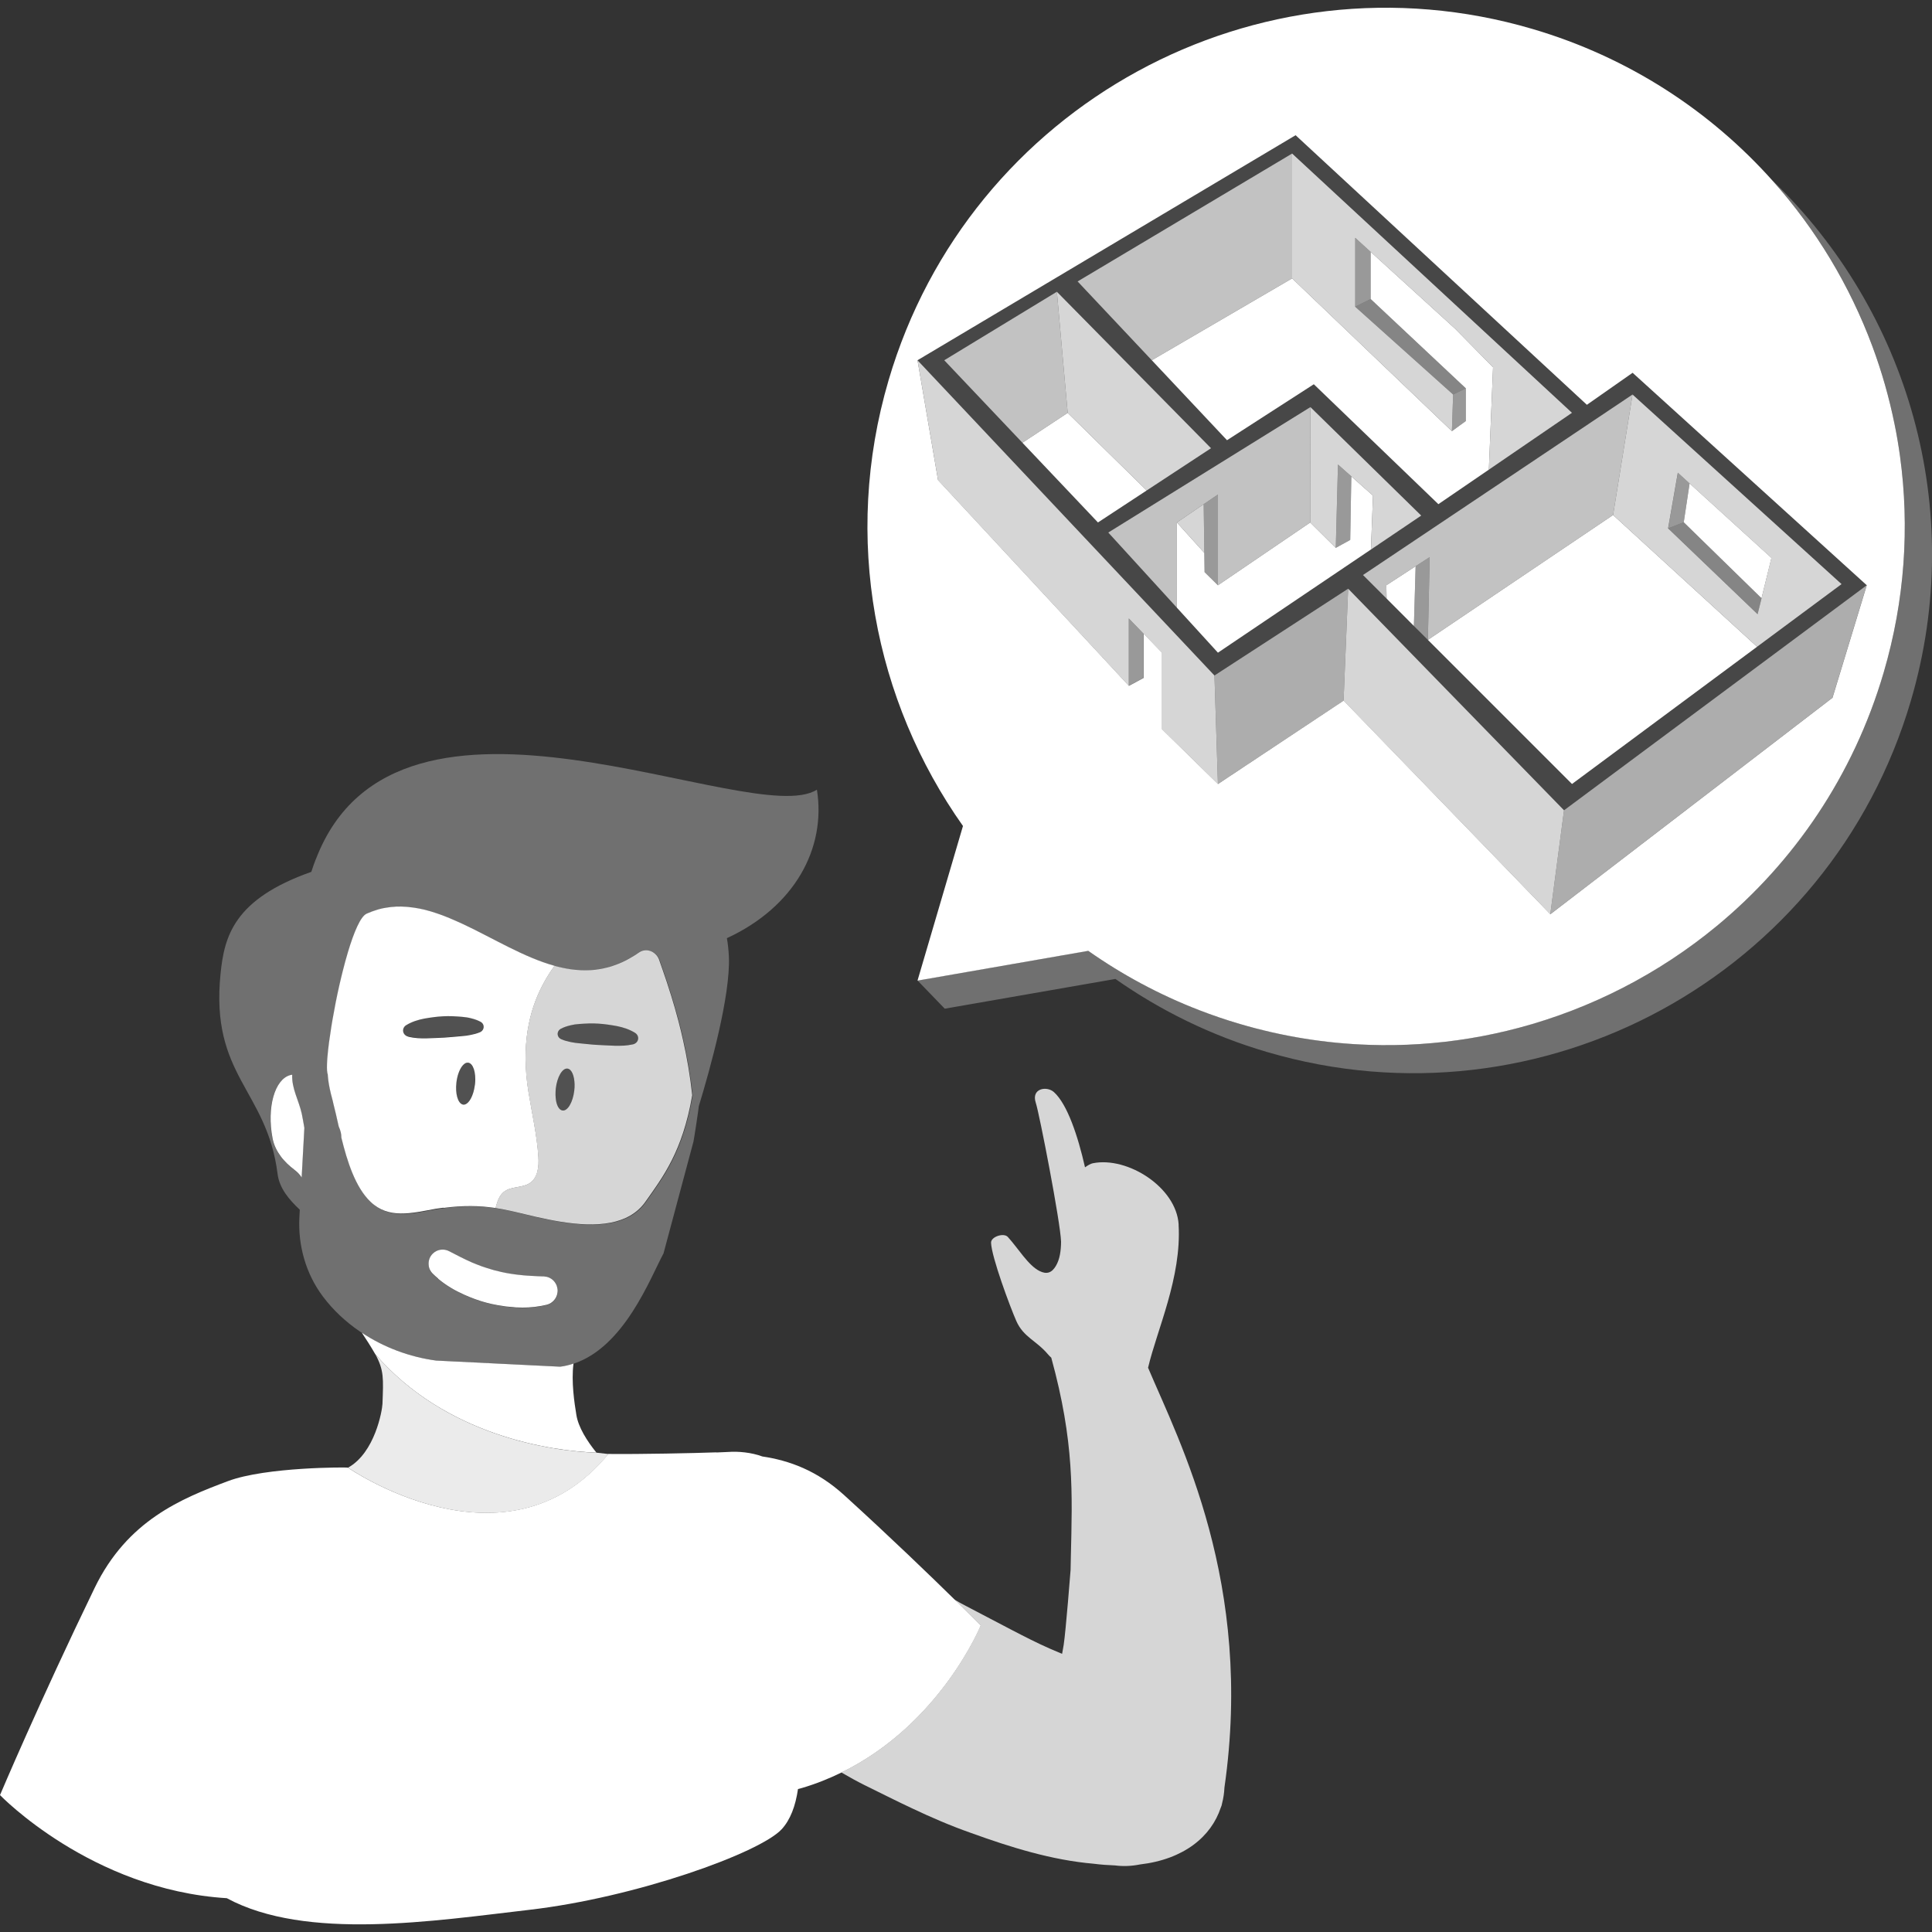 <svg viewBox="0 0 300 300" xmlns="http://www.w3.org/2000/svg"><rect x="0" y="0" width="300" height="300" fill="#333333" stroke="none"/><g fill="#fff"><path d="m 94.47 225.78 c -.63 -.06 -1.23 -.14 -1.84 -.21 l .01 .01 c -7.14 -.25 -23.45 -2.65 -34.36 -15.3 1.37 2.51 1.25 3.8 1.11 7.71 -.04 1 -1.15 7.58 -5.35 9.91 0 0 24.64 17.13 40.44 -2.12 z" opacity=".9"/><path d="m 183.02 190.15 c -.34 -5.77 -7.93 -10.61 -13.33 -9.52 -.32 .06 -.74 .3 -1.21 .63 -1.09 -4.82 -2.75 -9.83 -4.84 -11.69 -1.09 -.97 -3.56 -.59 -2.8 1.69 .54 1.62 3.84 18.58 3.92 21.55 -.01 1.44 -.2 2.75 -.81 3.77 -.64 1.07 -1.41 1.34 -2.52 .79 -1.77 -.87 -3.33 -3.54 -4.94 -5.3 -.63 -.69 -2.64 -.03 -2.6 .91 .08 2.23 2.96 9.97 3.92 12.14 1.12 2.53 3.07 3 4.91 5.17 .17 .2 .34 .37 .52 .53 3.61 13.13 3.27 21.04 3.04 30.96 l -.04 2 s -.74 9.48 -1.07 11.62 c -.07 .47 -.17 .94 -.25 1.41 -.64 -.27 -1.27 -.53 -1.9 -.81 -1.98 -.87 -3.89 -1.85 -5.8 -2.84 l -7.16 -3.75 c -.61 -.31 -1.21 -.64 -1.8 -.99 2.54 2.49 4.01 3.98 4.01 3.98 s -6.23 15.3 -21.62 22.83 c 1.22 .71 2.41 1.37 3.57 1.95 2.48 1.21 4.8 2.4 7.41 3.62 2.98 1.41 6.01 2.72 9.12 3.81 6.19 2.24 12.56 4.23 19.08 4.79 1.15 .15 2.24 .22 3.29 .26 1.3 .17 2.61 .11 3.9 -.15 6.86 -.8 11.06 -4.36 12.53 -8.8 .1 -.22 .18 -.44 .21 -.67 v -.01 c .21 -.8 .33 -1.63 .37 -2.47 4.56 -31.68 -6.97 -53.63 -11.86 -65.18 1.4 -5.95 5.22 -14.01 4.74 -22.23 z" opacity=".8"/><path d="m 148.27 248.42 c -3.78 -3.71 -9.93 -9.65 -17.16 -16.23 -4.22 -3.85 -8.56 -5.41 -12.73 -6.03 -1.69 -.63 -3.77 -.82 -5.32 -.7 l -1.84 .08 -.01 -.02 c -3.55 .13 -11.75 .3 -16.73 .25 h -.02 c -15.8 19.25 -40.44 2.12 -40.44 2.12 -.05 -.06 -12.7 -.13 -18.63 2.1 -7.25 2.72 -15.6 6.1 -20.68 16.55 -8.62 17.79 -14.71 32.2 -14.71 32.2 s 14.17 14.72 35.22 16.01 c 12.32 6.66 32.16 3.52 46.95 1.81 16.61 -1.92 35.81 -8.85 39.2 -12.51 1.36 -1.47 2.16 -3.63 2.54 -6.25 .2 -.05 .4 -.1 .61 -.16 2.2 -.65 4.24 -1.47 6.15 -2.41 15.39 -7.53 21.62 -22.83 21.62 -22.83 s -1.47 -1.49 -4.01 -3.98 z"/><path d="m 45.36 166.89 h -.03 -.01 c -.08 .01 -.16 .02 -.23 .04 -2.44 .64 -3.68 5.03 -2.77 9.81 .05 .27 .12 .53 .2 .78 .17 .51 .39 .98 .66 1.42 s .57 .85 .91 1.22 c .33 .38 .69 .72 1.06 1.03 .19 .16 .37 .31 .56 .45 .52 .39 .87 .79 1.13 1.2 l .42 -7.7 c -.13 -.74 -.25 -1.48 -.4 -2.19 -.47 -2.13 -1.58 -3.89 -1.49 -6.07 z"/><path d="m 68.9 187.56 c 1.54 -.2 2.92 -.29 4.23 -.28 .66 0 1.29 .03 1.93 .08 s 1.26 .13 1.9 .22 c .03 -.13 .07 -.27 .1 -.4 .23 -.78 .53 -1.59 1.17 -2.1 1.13 -.91 2.89 -.57 4.08 -1.4 1.22 -.85 1.39 -2.57 1.29 -4.05 -.22 -3.39 -1 -6.72 -1.54 -10.07 -1.18 -7.31 .12 -12.6 2.14 -16.5 .59 -1.14 1.24 -2.17 1.91 -3.09 -4.76 -1.32 -9.44 -4.23 -14.09 -6.42 -.09 -.04 -.18 -.08 -.26 -.12 -.16 -.08 -.32 -.15 -.48 -.22 -.13 -.06 -.26 -.12 -.39 -.17 -.21 -.09 -.42 -.19 -.64 -.28 -.15 -.06 -.3 -.13 -.44 -.19 -.12 -.05 -.25 -.1 -.37 -.15 -.16 -.06 -.32 -.13 -.48 -.19 -.1 -.04 -.21 -.08 -.31 -.12 -.25 -.09 -.49 -.18 -.74 -.26 -.1 -.03 -.2 -.06 -.3 -.1 -.18 -.06 -.35 -.11 -.53 -.17 -.1 -.03 -.2 -.06 -.3 -.09 -.26 -.07 -.51 -.14 -.77 -.21 -.05 -.01 -.11 -.02 -.16 -.04 -.22 -.05 -.43 -.1 -.65 -.14 -.09 -.02 -.18 -.04 -.27 -.05 -.2 -.04 -.4 -.07 -.6 -.1 -.07 -.01 -.14 -.02 -.21 -.03 -.26 -.04 -.52 -.06 -.78 -.09 -.07 -.01 -.15 -.01 -.22 -.02 -.2 -.01 -.41 -.02 -.61 -.03 -.08 0 -.16 -.01 -.24 -.01 -.27 0 -.53 0 -.8 .01 -.02 0 -.04 0 -.07 .01 -.25 .01 -.5 .04 -.74 .06 -.08 .01 -.16 .02 -.24 .03 -.21 .03 -.43 .06 -.64 .1 -.06 .01 -.12 .02 -.19 .03 -.27 .05 -.53 .12 -.8 .19 -.06 .02 -.13 .04 -.19 .06 -.21 .06 -.43 .13 -.64 .21 -.08 .03 -.15 .05 -.23 .08 -.27 .1 -.54 .21 -.81 .33 l -.01 .01 c -.92 .43 -1.94 2.81 -2.88 5.95 -.28 .94 -.56 1.95 -.82 3 -.18 .7 -.34 1.41 -.51 2.13 -.41 1.8 -.77 3.64 -1.07 5.38 -.06 .35 -.12 .69 -.17 1.02 -.27 1.68 -.48 3.23 -.59 4.48 -.05 .5 -.08 .96 -.09 1.36 -.01 .2 -.01 .39 -.01 .56 0 .34 .02 .62 .06 .83 .02 .11 .04 .19 .07 .26 0 0 .01 1.35 .71 3.86 .06 .2 .1 .4 .14 .59 .27 1.01 .54 2.26 .85 3.62 .29 .63 .42 1.2 .41 1.73 .9 3.67 2.18 7.73 4.53 9.96 2.83 2.69 6.31 1.78 10.16 1.07 .4 -.06 .78 -.11 1.16 -.16 z m 4.84 -19.13 c -.01 .05 -.02 .1 -.02 .16 -.21 1.52 -.84 2.71 -1.52 2.91 -.09 .03 -.18 .04 -.27 .03 -.04 0 -.08 -.02 -.11 -.03 -.73 -.22 -1.15 -1.69 -.95 -3.4 .12 -1.05 .45 -1.95 .86 -2.51 .21 -.28 .43 -.47 .66 -.55 .07 -.02 .13 -.03 .2 -.03 h .1 c .05 .01 .1 .02 .14 .03 .08 .03 .16 .08 .23 .13 .01 .01 .03 .02 .04 .03 .12 .1 .22 .24 .31 .41 .01 .01 .02 .03 .02 .04 .24 .47 .37 1.16 .37 1.96 0 .26 -.02 .54 -.05 .82 z m -10.32 -7.46 h -.02 c -.57 -.13 -.92 -.66 -.78 -1.19 .07 -.25 .23 -.46 .45 -.59 .88 -.54 1.83 -.83 2.79 -1.02 .97 -.17 1.94 -.31 2.92 -.36 .98 -.06 1.97 0 2.95 .08 .49 .04 .98 .11 1.46 .24 .48 .12 .96 .28 1.43 .53 s .62 .81 .35 1.25 c -.11 .17 -.26 .3 -.44 .37 l -.02 .01 c -.48 .2 -.95 .32 -1.41 .41 -.46 .1 -.92 .16 -1.38 .19 -.92 .07 -1.82 .18 -2.73 .23 -.91 .06 -1.82 .07 -2.74 .11 -.92 .02 -1.84 -.01 -2.83 -.24 z"/><path d="m 73.39 165.61 c -.09 -.17 -.19 -.31 -.31 -.41 -.01 -.01 -.03 -.02 -.04 -.03 -.07 -.06 -.15 -.11 -.23 -.13 -.05 -.02 -.1 -.03 -.14 -.03 -.03 0 -.07 0 -.1 0 -.07 0 -.13 .01 -.2 .03 -.23 .08 -.46 .27 -.66 .55 -.41 .56 -.73 1.46 -.86 2.51 -.2 1.71 .23 3.18 .95 3.4 .04 .01 .07 .02 .11 .03 .09 .01 .18 0 .27 -.03 .68 -.2 1.31 -1.39 1.52 -2.91 .01 -.05 .02 -.1 .02 -.16 .03 -.28 .05 -.56 .05 -.82 0 -.79 -.14 -1.48 -.37 -1.96 -.01 -.01 -.02 -.03 -.02 -.04 z" opacity=".15"/><path d="m 92.63 225.58 l -.01 -.01 c -1.5 -1.84 -2.82 -3.98 -3.12 -5.85 -.31 -1.87 -.81 -5.19 -.45 -7.98 -.66 .22 -1.34 .39 -2.06 .48 l -19.26 -.95 c -4.14 -.55 -8.13 -2.06 -11.54 -4.32 .74 1.11 1.44 2.21 2.07 3.31 l .01 .01 c 10.9 12.64 27.21 15.05 34.36 15.3 z"/><path d="m 86.1 149.97 c -.67 .92 -1.32 1.95 -1.91 3.09 -2.02 3.91 -3.32 9.2 -2.14 16.5 .54 3.36 1.32 6.68 1.54 10.07 .1 1.48 -.08 3.2 -1.29 4.05 -1.19 .83 -2.95 .49 -4.08 1.4 -.63 .51 -.94 1.32 -1.17 2.1 -.04 .13 -.07 .26 -.1 .4 .96 .15 1.94 .35 2.98 .59 4.03 .95 10.15 2.62 14.92 1.68 2.17 -.43 4.06 -1.4 5.35 -3.21 .34 -.48 .69 -.96 1.03 -1.46 s .7 -1 1.04 -1.52 c .35 -.52 .69 -1.07 1.03 -1.64 s .67 -1.18 1 -1.82 c 1.29 -2.56 2.44 -5.74 3.19 -10.13 -.32 -3.01 -.82 -5.86 -1.4 -8.45 -.23 -1.04 -.47 -2.04 -.72 -2.99 -.37 -1.43 -.76 -2.76 -1.13 -3.96 -.25 -.81 -.49 -1.56 -.72 -2.25 s -.45 -1.33 -.65 -1.9 -.38 -1.08 -.53 -1.52 c -.03 -.08 -.06 -.16 -.1 -.23 l -.02 -.03 c -.06 -.12 -.13 -.22 -.2 -.32 -.02 -.02 -.04 -.05 -.06 -.07 -.2 -.24 -.44 -.43 -.71 -.57 -.07 -.03 -.14 -.07 -.21 -.09 -.14 -.05 -.3 -.09 -.45 -.11 -.46 -.06 -.93 .04 -1.35 .33 l -.01 .01 c -.25 .18 -.51 .34 -.76 .5 -.08 .05 -.17 .1 -.25 .15 -.18 .11 -.35 .21 -.53 .31 -.09 .05 -.19 .1 -.28 .15 -.13 .07 -.26 .13 -.38 .2 -.04 .02 -.08 .04 -.13 .06 -.09 .04 -.18 .09 -.27 .13 -.19 .09 -.38 .17 -.57 .24 -.07 .03 -.13 .06 -.2 .08 -.26 .1 -.52 .19 -.78 .28 -.02 .01 -.04 .01 -.06 .02 -.24 .08 -.47 .14 -.71 .2 -.07 .02 -.14 .03 -.21 .05 -.19 .05 -.38 .09 -.57 .13 -.08 .02 -.15 .03 -.22 .04 -.2 .04 -.39 .07 -.59 .09 -.06 .01 -.12 .02 -.19 .03 -.25 .03 -.49 .05 -.74 .07 h -.02 c -.53 .03 -1.06 .04 -1.59 .01 l -.11 -.01 c -.23 -.01 -.46 -.03 -.68 -.05 -.04 0 -.08 -.01 -.12 -.01 -.24 -.03 -.49 -.06 -.73 -.09 l -.04 -.01 c -.37 -.05 -.73 -.12 -1.1 -.2 -.44 -.09 -.88 -.2 -1.32 -.32 z m 3.07 19.38 c -.21 1.8 -1.02 3.18 -1.81 3.09 -.4 -.05 -.72 -.45 -.91 -1.07 -.05 -.16 -.09 -.35 -.12 -.54 -.04 -.24 -.06 -.5 -.07 -.76 0 -.06 0 -.12 0 -.19 0 -.28 .01 -.56 .04 -.86 .21 -1.8 1.02 -3.18 1.81 -3.09 .65 .07 1.08 1.1 1.11 2.45 .01 .31 -.01 .64 -.05 .98 z m -.65 -10.13 c .49 -.12 .97 -.19 1.46 -.22 .98 -.07 1.97 -.12 2.95 -.05 .98 .06 1.95 .21 2.92 .39 .96 .2 1.9 .5 2.78 1.05 .49 .31 .61 .92 .29 1.37 -.16 .21 -.39 .35 -.64 .41 h -.02 c -.99 .22 -1.91 .23 -2.83 .21 -.91 -.05 -1.83 -.07 -2.74 -.13 -.91 -.05 -1.82 -.17 -2.73 -.25 -.46 -.04 -.91 -.1 -1.38 -.2 -.46 -.09 -.93 -.22 -1.4 -.42 l -.02 -.01 c -.49 -.21 -.71 -.75 -.48 -1.21 .09 -.18 .23 -.32 .4 -.41 .47 -.25 .95 -.41 1.43 -.52 z" opacity=".8"/><path d="m 88.1 165.93 c -.79 -.09 -1.61 1.29 -1.81 3.09 -.03 .3 -.04 .59 -.04 .86 v .19 c .01 .27 .03 .53 .07 .76 .03 .19 .07 .37 .12 .54 .19 .62 .51 1.03 .91 1.07 .79 .09 1.61 -1.29 1.81 -3.09 .04 -.34 .05 -.67 .05 -.98 -.03 -1.35 -.46 -2.37 -1.11 -2.45 z" opacity=".15"/><path d="m 86.68 160.15 c -.23 .46 -.01 1 .48 1.21 l .02 .01 c .48 .21 .94 .33 1.4 .42 .46 .1 .92 .16 1.38 .2 .91 .08 1.82 .2 2.73 .25 .91 .06 1.82 .08 2.74 .13 .92 .02 1.84 0 2.83 -.21 h .02 c .25 -.06 .48 -.2 .64 -.41 .33 -.45 .2 -1.07 -.29 -1.37 -.87 -.55 -1.82 -.85 -2.78 -1.05 -.96 -.18 -1.94 -.33 -2.92 -.39 -.98 -.07 -1.97 -.02 -2.95 .05 -.49 .04 -.98 .1 -1.46 .22 s -.97 .27 -1.43 .52 c -.17 .09 -.31 .23 -.4 .41 z" opacity=".15"/><path d="m 71.72 160.86 c .46 -.04 .92 -.09 1.38 -.19 .46 -.09 .93 -.21 1.41 -.41 l .02 -.01 c .18 -.08 .34 -.2 .44 -.37 .27 -.44 .12 -.99 -.35 -1.25 -.47 -.25 -.95 -.41 -1.43 -.53 s -.97 -.2 -1.46 -.24 c -.98 -.08 -1.96 -.13 -2.95 -.08 -.98 .05 -1.96 .19 -2.92 .36 -.96 .2 -1.91 .49 -2.79 1.02 -.21 .13 -.38 .34 -.45 .59 -.14 .53 .21 1.06 .78 1.19 h .02 c .99 .22 1.91 .25 2.83 .24 .92 -.04 1.83 -.05 2.74 -.11 .91 -.05 1.82 -.15 2.73 -.23 z" opacity=".15"/><path d="m 86.99 212.24 c .72 -.1 1.4 -.27 2.06 -.48 7.91 -2.61 11.88 -13.23 13.98 -17.13 l 4.65 -17.36 c .07 -.26 .83 -5.23 .83 -5.5 1.77 -5.82 4.93 -17.16 4.67 -23.23 -.05 -1.04 -.15 -1.99 -.31 -2.86 10.48 -4.84 15.44 -13.91 13.98 -23.06 -10.12 6.44 -65.02 -22.4 -77.78 10.74 -.01 .02 -.02 .03 -.03 .05 -.11 .29 -.22 .57 -.32 .85 -.13 .37 -.26 .74 -.38 1.12 -12.01 4.24 -13.5 9.99 -14.09 15.78 -1.63 15.95 7.19 18.01 8.85 31.11 .28 2.24 1.76 3.98 3.45 5.57 l -.06 1.14 c -.24 4.41 1 8.81 3.65 12.34 1.56 2.08 3.49 3.89 5.66 5.38 .13 .09 .26 .17 .39 .26 3.41 2.26 7.4 3.77 11.54 4.32 l 19.26 .95 z m -40.16 -29.39 c -.26 -.41 -.61 -.81 -1.13 -1.2 -.19 -.14 -.37 -.29 -.56 -.45 -.37 -.31 -.73 -.66 -1.06 -1.03 s -.64 -.78 -.91 -1.22 -.49 -.91 -.66 -1.42 c -.08 -.25 -.15 -.51 -.2 -.78 -.91 -4.78 .33 -9.17 2.77 -9.81 .08 -.02 .16 -.03 .23 -.04 h .01 .03 c -.09 2.19 1.02 3.94 1.49 6.07 .16 .71 .27 1.45 .4 2.19 l -.42 7.7 z m 6.96 20.91 l .1 .15 .04 .06 z m 3.79 -17.11 c -2.35 -2.23 -3.63 -6.28 -4.53 -9.96 .01 -.53 -.12 -1.11 -.41 -1.73 -.31 -1.36 -.58 -2.61 -.85 -3.62 -.04 -.19 -.08 -.38 -.14 -.59 -.71 -2.51 -.71 -3.86 -.71 -3.86 -.03 -.07 -.05 -.16 -.07 -.26 -.04 -.21 -.06 -.49 -.06 -.83 0 -.17 0 -.36 .01 -.56 .01 -.4 .04 -.85 .09 -1.36 .11 -1.25 .32 -2.8 .59 -4.48 .05 -.34 .11 -.68 .17 -1.02 .3 -1.73 .66 -3.57 1.07 -5.38 .16 -.72 .33 -1.44 .51 -2.13 .26 -1.05 .54 -2.06 .82 -3 .94 -3.14 1.96 -5.53 2.88 -5.95 h .01 c .27 -.12 .54 -.23 .81 -.33 .08 -.03 .15 -.06 .23 -.08 .21 -.08 .43 -.14 .64 -.21 .06 -.02 .13 -.04 .19 -.06 .27 -.07 .53 -.14 .8 -.19 .06 -.01 .12 -.02 .19 -.03 .21 -.04 .43 -.07 .64 -.1 .08 -.01 .16 -.02 .24 -.03 .25 -.03 .5 -.05 .74 -.06 .02 0 .04 0 .07 -.01 .27 -.01 .53 -.02 .8 -.01 .08 0 .16 0 .24 .01 .2 .01 .41 .02 .61 .03 .07 .01 .15 .01 .22 .02 .26 .02 .52 .05 .78 .09 .07 .01 .14 .02 .21 .03 .2 .03 .4 .06 .6 .1 .09 .02 .18 .03 .27 .05 .22 .04 .43 .09 .65 .14 .05 .01 .11 .02 .16 .04 .26 .06 .51 .13 .77 .21 l .3 .09 c .18 .05 .35 .11 .53 .17 .1 .03 .2 .06 .3 .1 .25 .08 .49 .17 .74 .26 .1 .04 .21 .08 .31 .12 .16 .06 .32 .12 .48 .19 .12 .05 .25 .1 .37 .15 .15 .06 .3 .12 .44 .19 .21 .09 .42 .18 .64 .28 .13 .06 .26 .11 .39 .17 .16 .07 .32 .15 .48 .22 .09 .04 .18 .08 .26 .12 4.65 2.19 9.32 5.1 14.09 6.42 .44 .12 .88 .23 1.33 .32 .36 .08 .73 .15 1.09 .2 l .04 .01 c .24 .04 .49 .07 .73 .09 .04 0 .08 .01 .12 .01 .23 .02 .45 .04 .68 .05 .04 0 .08 .01 .11 .01 .53 .02 1.06 .02 1.59 -.01 h .02 c .25 -.02 .49 -.04 .74 -.07 .06 -.01 .12 -.02 .19 -.03 .2 -.03 .39 -.06 .59 -.09 .08 -.01 .15 -.03 .22 -.04 .19 -.04 .38 -.08 .57 -.13 .07 -.02 .14 -.03 .21 -.05 .24 -.06 .47 -.13 .71 -.2 .02 -.01 .04 -.01 .06 -.02 .26 -.08 .52 -.18 .78 -.28 .07 -.03 .13 -.06 .2 -.08 .19 -.08 .38 -.16 .57 -.24 .09 -.04 .18 -.09 .27 -.13 .04 -.02 .08 -.04 .12 -.06 .13 -.06 .26 -.13 .39 -.2 .09 -.05 .19 -.1 .28 -.15 .18 -.1 .35 -.2 .53 -.31 .08 -.05 .17 -.1 .25 -.15 .25 -.16 .51 -.32 .76 -.5 l .01 -.01 c .41 -.29 .89 -.39 1.35 -.33 .15 .02 .3 .06 .45 .11 l .21 .09 c .27 .13 .52 .33 .71 .57 .02 .02 .04 .05 .06 .07 .08 .1 .14 .21 .2 .32 l .02 .03 c .04 .07 .07 .15 .1 .23 .15 .44 .33 .95 .53 1.52 s .42 1.21 .65 1.9 .47 1.45 .72 2.25 c .37 1.21 .76 2.53 1.13 3.96 .25 .95 .49 1.95 .72 2.99 .58 2.59 1.08 5.44 1.4 8.45 -.76 4.39 -1.9 7.57 -3.19 10.13 -.32 .64 -.66 1.24 -1 1.82 -.34 .57 -.68 1.12 -1.03 1.64 s -.7 1.03 -1.04 1.52 c -.35 .49 -.69 .98 -1.03 1.46 -1.29 1.82 -3.18 2.79 -5.35 3.21 -4.77 .94 -10.89 -.73 -14.92 -1.68 -1.04 -.25 -2.02 -.45 -2.98 -.59 -.64 -.1 -1.26 -.17 -1.9 -.22 s -1.27 -.08 -1.93 -.08 c -1.31 -.01 -2.69 .08 -4.23 .28 -.38 .05 -.76 .1 -1.16 .16 -3.85 .7 -7.33 1.62 -10.16 -1.07 z m 9.14 10.43 c -.05 -.13 -.1 -.27 -.12 -.41 s -.04 -.28 -.04 -.43 c 0 -.58 .22 -1.13 .63 -1.54 .17 -.17 .36 -.31 .56 -.41 .61 -.31 1.35 -.32 1.99 .01 1.22 .63 2.37 1.23 3.55 1.75 .49 .22 .99 .42 1.52 .6 .52 .19 1.06 .36 1.6 .51 .14 .04 .28 .08 .42 .12 .22 .06 .44 .11 .66 .17 l .05 .01 c .02 .01 .05 .01 .07 .02 .05 .01 .1 .03 .15 .04 .14 .03 .28 .06 .43 .09 .17 .04 .33 .07 .49 .1 .42 .08 .85 .14 1.27 .2 .19 .03 .38 .05 .57 .07 1.01 .12 2.04 .18 2.99 .22 .28 .01 .55 .02 .82 .03 h .11 c .1 0 .19 .02 .28 .04 .06 .01 .11 .01 .17 .02 .68 .16 1.24 .64 1.52 1.27 .01 .03 .03 .06 .04 .09 .02 .05 .03 .1 .04 .14 .07 .23 .12 .47 .11 .73 0 .09 -.02 .17 -.03 .25 -.09 .63 -.44 1.19 -.96 1.54 -.01 .01 -.02 .02 -.03 .03 -.05 .03 -.1 .05 -.14 .08 -.06 .03 -.11 .07 -.18 .09 -.04 .02 -.08 .03 -.11 .04 -.08 .03 -.15 .06 -.24 .08 -.53 .13 -1.09 .23 -1.65 .3 -.06 .01 -.12 .02 -.18 .03 -.16 .02 -.32 .03 -.48 .04 s -.32 .03 -.48 .04 c -.18 .01 -.37 .01 -.55 .02 h -.04 c -.13 .01 -.26 .01 -.39 .01 -.34 0 -.68 -.01 -1.02 -.03 h -.03 c -.13 -.01 -.25 -.02 -.38 -.03 -.33 -.03 -.67 -.06 -1 -.1 -.04 0 -.07 -.01 -.11 -.01 -.45 -.06 -.9 -.13 -1.35 -.21 -.59 -.11 -1.18 -.24 -1.76 -.39 -1.11 -.3 -2.22 -.7 -3.29 -1.18 -.36 -.16 -.71 -.33 -1.07 -.51 -.39 -.2 -.76 -.41 -1.12 -.62 -.72 -.43 -1.38 -.9 -1.97 -1.4 -.3 -.25 -.58 -.51 -.85 -.77 -.21 -.2 -.37 -.44 -.47 -.7 z" opacity=".3"/><path d="m 68.03 198.56 c .6 .5 1.25 .97 1.97 1.4 .36 .22 .73 .43 1.12 .62 .35 .18 .71 .35 1.07 .51 1.08 .48 2.18 .88 3.29 1.18 .58 .16 1.17 .28 1.76 .39 l -.01 -.04 .01 .04 c .45 .08 .9 .15 1.35 .21 .04 0 .07 .01 .11 .01 .33 .04 .67 .07 1 .09 .13 .01 .25 .03 .38 .04 h .03 c .34 .02 .69 .03 1.02 .03 .13 0 .26 -.01 .39 -.01 h .04 c .19 -.01 .37 -.01 .55 -.02 .16 -.01 .32 -.03 .48 -.04 s .32 -.02 .48 -.04 l .18 -.03 c .57 -.07 1.12 -.17 1.65 -.3 .08 -.02 .16 -.05 .24 -.08 .04 -.01 .08 -.02 .11 -.04 l .18 -.09 c .05 -.03 .1 -.05 .14 -.08 .01 -.01 .02 -.02 .03 -.03 .52 -.35 .87 -.91 .96 -1.54 .01 -.08 .03 -.17 .03 -.25 .01 -.26 -.04 -.5 -.11 -.73 -.02 -.05 -.02 -.1 -.04 -.14 -.01 -.03 -.03 -.06 -.04 -.09 -.28 -.63 -.83 -1.11 -1.52 -1.27 -.05 -.01 -.11 -.01 -.17 -.02 -.09 -.01 -.18 -.03 -.28 -.04 h -.11 c -.27 -.01 -.54 -.02 -.82 -.03 -.97 -.04 -1.98 -.1 -2.99 -.22 -.19 -.02 -.38 -.05 -.57 -.07 -.42 -.06 -.84 -.12 -1.27 -.2 -.17 -.03 -.33 -.07 -.49 -.1 -.14 -.03 -.28 -.06 -.43 -.09 -.05 -.01 -.1 -.03 -.15 -.04 -.02 -.01 -.05 -.01 -.07 -.02 l -.05 -.01 c -.22 -.05 -.44 -.11 -.66 -.16 -.14 -.04 -.28 -.08 -.42 -.12 -.55 -.16 -1.08 -.33 -1.6 -.51 -.52 -.19 -1.03 -.39 -1.52 -.6 -1.18 -.52 -2.33 -1.12 -3.55 -1.75 -.64 -.33 -1.37 -.32 -1.99 -.01 -.2 .1 -.39 .24 -.56 .41 -.41 .41 -.63 .96 -.63 1.54 0 .15 .02 .29 .04 .43 s .07 .28 .12 .41 c .11 .26 .27 .5 .47 .7 .27 .27 .55 .52 .85 .77 z"/><path d="m 275.27 28.08 c 6.72 7.53 11.96 16.25 15.47 25.68 1.46 3.93 2.62 7.98 3.45 12.11 .33 1.65 .62 3.32 .85 5 1.5 10.92 .76 22.32 -2.55 33.57 -4.7 16 -13.94 29.43 -25.89 39.32 -8.97 7.41 -19.46 12.82 -30.73 15.82 -1.25 .33 -2.51 .64 -3.78 .91 -2.54 .55 -5.11 .97 -7.71 1.27 -1.3 .15 -2.6 .27 -3.92 .35 -1.31 .09 -2.63 .14 -3.95 .16 s -2.64 .01 -3.97 -.04 c -6.64 -.23 -13.36 -1.28 -20.02 -3.24 -2.17 -.64 -4.28 -1.36 -6.35 -2.16 -6.2 -2.4 -11.95 -5.51 -17.2 -9.2 l -26.5 4.62 4.23 4.38 26.5 -4.62 c 7 4.91 14.89 8.81 23.56 11.35 42.67 12.54 87.42 -11.88 99.96 -54.55 8.76 -29.8 -.53 -60.6 -21.45 -80.75 z" opacity=".3"/><path d="m 250.48 79.97 l -28.76 19.39 22.38 22.38 28.74 -21.31 z"/><path d="m 178.06 76.16 l -12.27 -12.05 -7.03 4.64 11.73 12.38 z"/><path d="m 220.69 80.06 l -7.81 5.27 .32 -8.37 -3.37 -2.99 -.17 9.87 -2.24 1.23 -3.97 -3.94 -14.33 9.75 -2.07 -2.04 -.04 -2.99 -4.26 -4.72 v 13.24 l 6.37 6.98 z"/><path d="m 215.27 90.88 l .04 2.07 4.24 4.25 .27 -9.28 z"/><path d="m 225.97 51.06 l -13.14 -11.96 v 7.33 l 14.78 13.87 v 5.08 l -2.16 1.57 -24.81 -23.72 -21.79 12.71 11.68 12.42 13.48 -8.69 19.34 18.62 7.84 -5.36 .65 -15.9 z"/><path d="m 168.97 147.64 c 5.25 3.69 11 6.8 17.2 9.2 2.07 .8 4.18 1.52 6.35 2.16 6.67 1.96 13.38 3.02 20.02 3.24 1.33 .05 2.65 .06 3.97 .04 s 2.64 -.07 3.95 -.16 2.62 -.2 3.92 -.35 c 2.6 -.3 5.17 -.72 7.71 -1.27 1.27 -.27 2.53 -.58 3.78 -.91 11.26 -3 21.76 -8.41 30.73 -15.82 11.95 -9.88 21.19 -23.32 25.89 -39.32 3.31 -11.26 4.04 -22.66 2.55 -33.57 -.23 -1.68 -.51 -3.35 -.85 -5 -.84 -4.14 -1.99 -8.18 -3.45 -12.11 -3.51 -9.43 -8.75 -18.15 -15.47 -25.68 -9.67 -10.84 -22.37 -19.2 -37.33 -23.6 -42.67 -12.54 -87.42 11.88 -99.96 54.55 -7.22 24.57 -2.17 49.82 11.55 69.22 l -7.06 24.01 26.5 -4.62 z m -23.31 -73.08 l -3.19 -18.62 58.71 -34.94 45.23 41.86 7.1 -4.97 36.36 32.99 -5.32 17.47 -43.81 33.61 -32.1 -33.17 -19.51 12.95 -8.69 -8.51 v -11.88 l -2.86 -2.96 v 6.88 l -2.28 1.23 -29.62 -31.93 z"/><path d="m 209.34 91.41 l 33.52 34.41 47 -34.94 -36.36 -32.99 -7.1 4.97 -45.23 -41.86 -58.71 34.94 46.12 48.95 20.75 -13.48 z m 44.17 -30.15 l 32.46 29.44 -41.86 31.04 -22.38 -22.38 -2.17 -2.17 -4.24 -4.24 -3.67 -3.67 z m -52.86 -37.43 l 43.46 40.26 -12.91 8.83 -7.84 5.36 -19.33 -18.62 -13.48 8.69 -11.68 -12.42 -11.52 -12.24 33.31 -19.86 z m -41.88 44.92 l -12.15 -12.81 17.49 -10.64 23.95 24.3 -17.56 11.53 -11.73 -12.37 z m 44.72 -5.54 l 17.2 16.85 -31.57 21.28 -17.03 -18.66 31.39 -19.48 z" opacity=".1"/><path d="m 175.28 96.03 l 2.28 2.36 2.86 2.96 v 11.88 l 8.7 8.51 -.54 -16.85 -46.11 -48.95 3.19 18.62 29.62 31.93 z" opacity=".8"/><path d="m 188.58 104.89 l .54 16.85 19.51 -12.94 .71 -17.39 z" opacity=".6"/><path d="m 209.34 91.41 l -.71 17.39 32.1 33.16 2.13 -16.14 z" opacity=".8"/><path d="m 240.73 141.96 l 43.81 -33.61 5.32 -17.47 -47 34.94 z" opacity=".6"/><path d="m 175.28 96.03 v 10.46 l 2.28 -1.23 v -6.87 z" opacity=".5"/><path d="m 182.75 81.13 l 4.16 -2.84 2.21 -1.5 v 14.09 l 14.33 -9.75 .03 -17.92 -31.39 19.48 10.66 11.68 z" opacity=".7"/><path d="m 207.42 85.07 l .34 -12.94 5.44 4.83 -.32 8.37 7.81 -5.27 -17.21 -16.85 -.03 17.92 z" opacity=".8"/><path d="m 186.91 78.29 l .1 7.56 .04 2.99 2.07 2.04 v -14.09 z" opacity=".5"/><path d="m 209.66 83.84 l .17 -9.87 -2.07 -1.84 -.34 12.94 z" opacity=".5"/><path d="m 186.91 78.29 l -4.16 2.84 4.26 4.72 z" opacity=".8"/><path d="m 178.06 76.16 l 9.99 -6.56 -23.94 -24.3 1.68 18.81 z" opacity=".8"/><path d="m 164.11 45.3 l -17.49 10.64 12.14 12.81 7.03 -4.64 z" opacity=".7"/><path d="m 178.85 55.94 l 21.79 -12.71 v -19.39 l -33.31 19.86 z" opacity=".7"/><path d="m 225.45 66.95 l .19 -5.69 -15.2 -13.63 v -10.7 l 15.53 14.13 5.87 5.97 -.65 15.9 12.91 -8.83 -43.46 -40.26 v 19.39 z" opacity=".8"/><path d="m 227.61 60.3 l -1.97 .96 -.19 5.69 2.16 -1.57 z" opacity=".5"/><path d="m 212.83 46.43 l -2.39 1.2 15.2 13.63 1.97 -.96 z" opacity=".4"/><path d="m 212.83 39.1 l -2.39 -2.17 v 10.7 l 2.39 -1.2 z" opacity=".5"/><path d="m 215.31 92.95 l -.04 -2.07 4.55 -2.96 2.18 -1.41 -.28 12.85 28.76 -19.39 3.02 -18.71 -41.86 28.03 z" opacity=".7"/><path d="m 219.82 87.92 l -.27 9.28 2.17 2.16 .28 -12.85 z" opacity=".5"/><path d="m 272.84 100.43 l 13.12 -9.73 -32.46 -29.44 -3.02 18.71 z m -12.3 -27.02 l 14.52 13.22 -1.53 6.27 -.61 2.47 -13.9 -13.33 1.51 -8.63 z" opacity=".8"/><path d="m 261.45 81.1 l 12.08 11.8 1.54 -6.27 -12.71 -11.57 z"/><path d="m 262.36 75.06 l -1.82 -1.65 -1.51 8.63 2.42 -.94 z" opacity=".5"/><path d="m 273.53 92.9 l -12.08 -11.8 -2.42 .94 13.9 13.33 z" opacity=".4"/></g></svg>